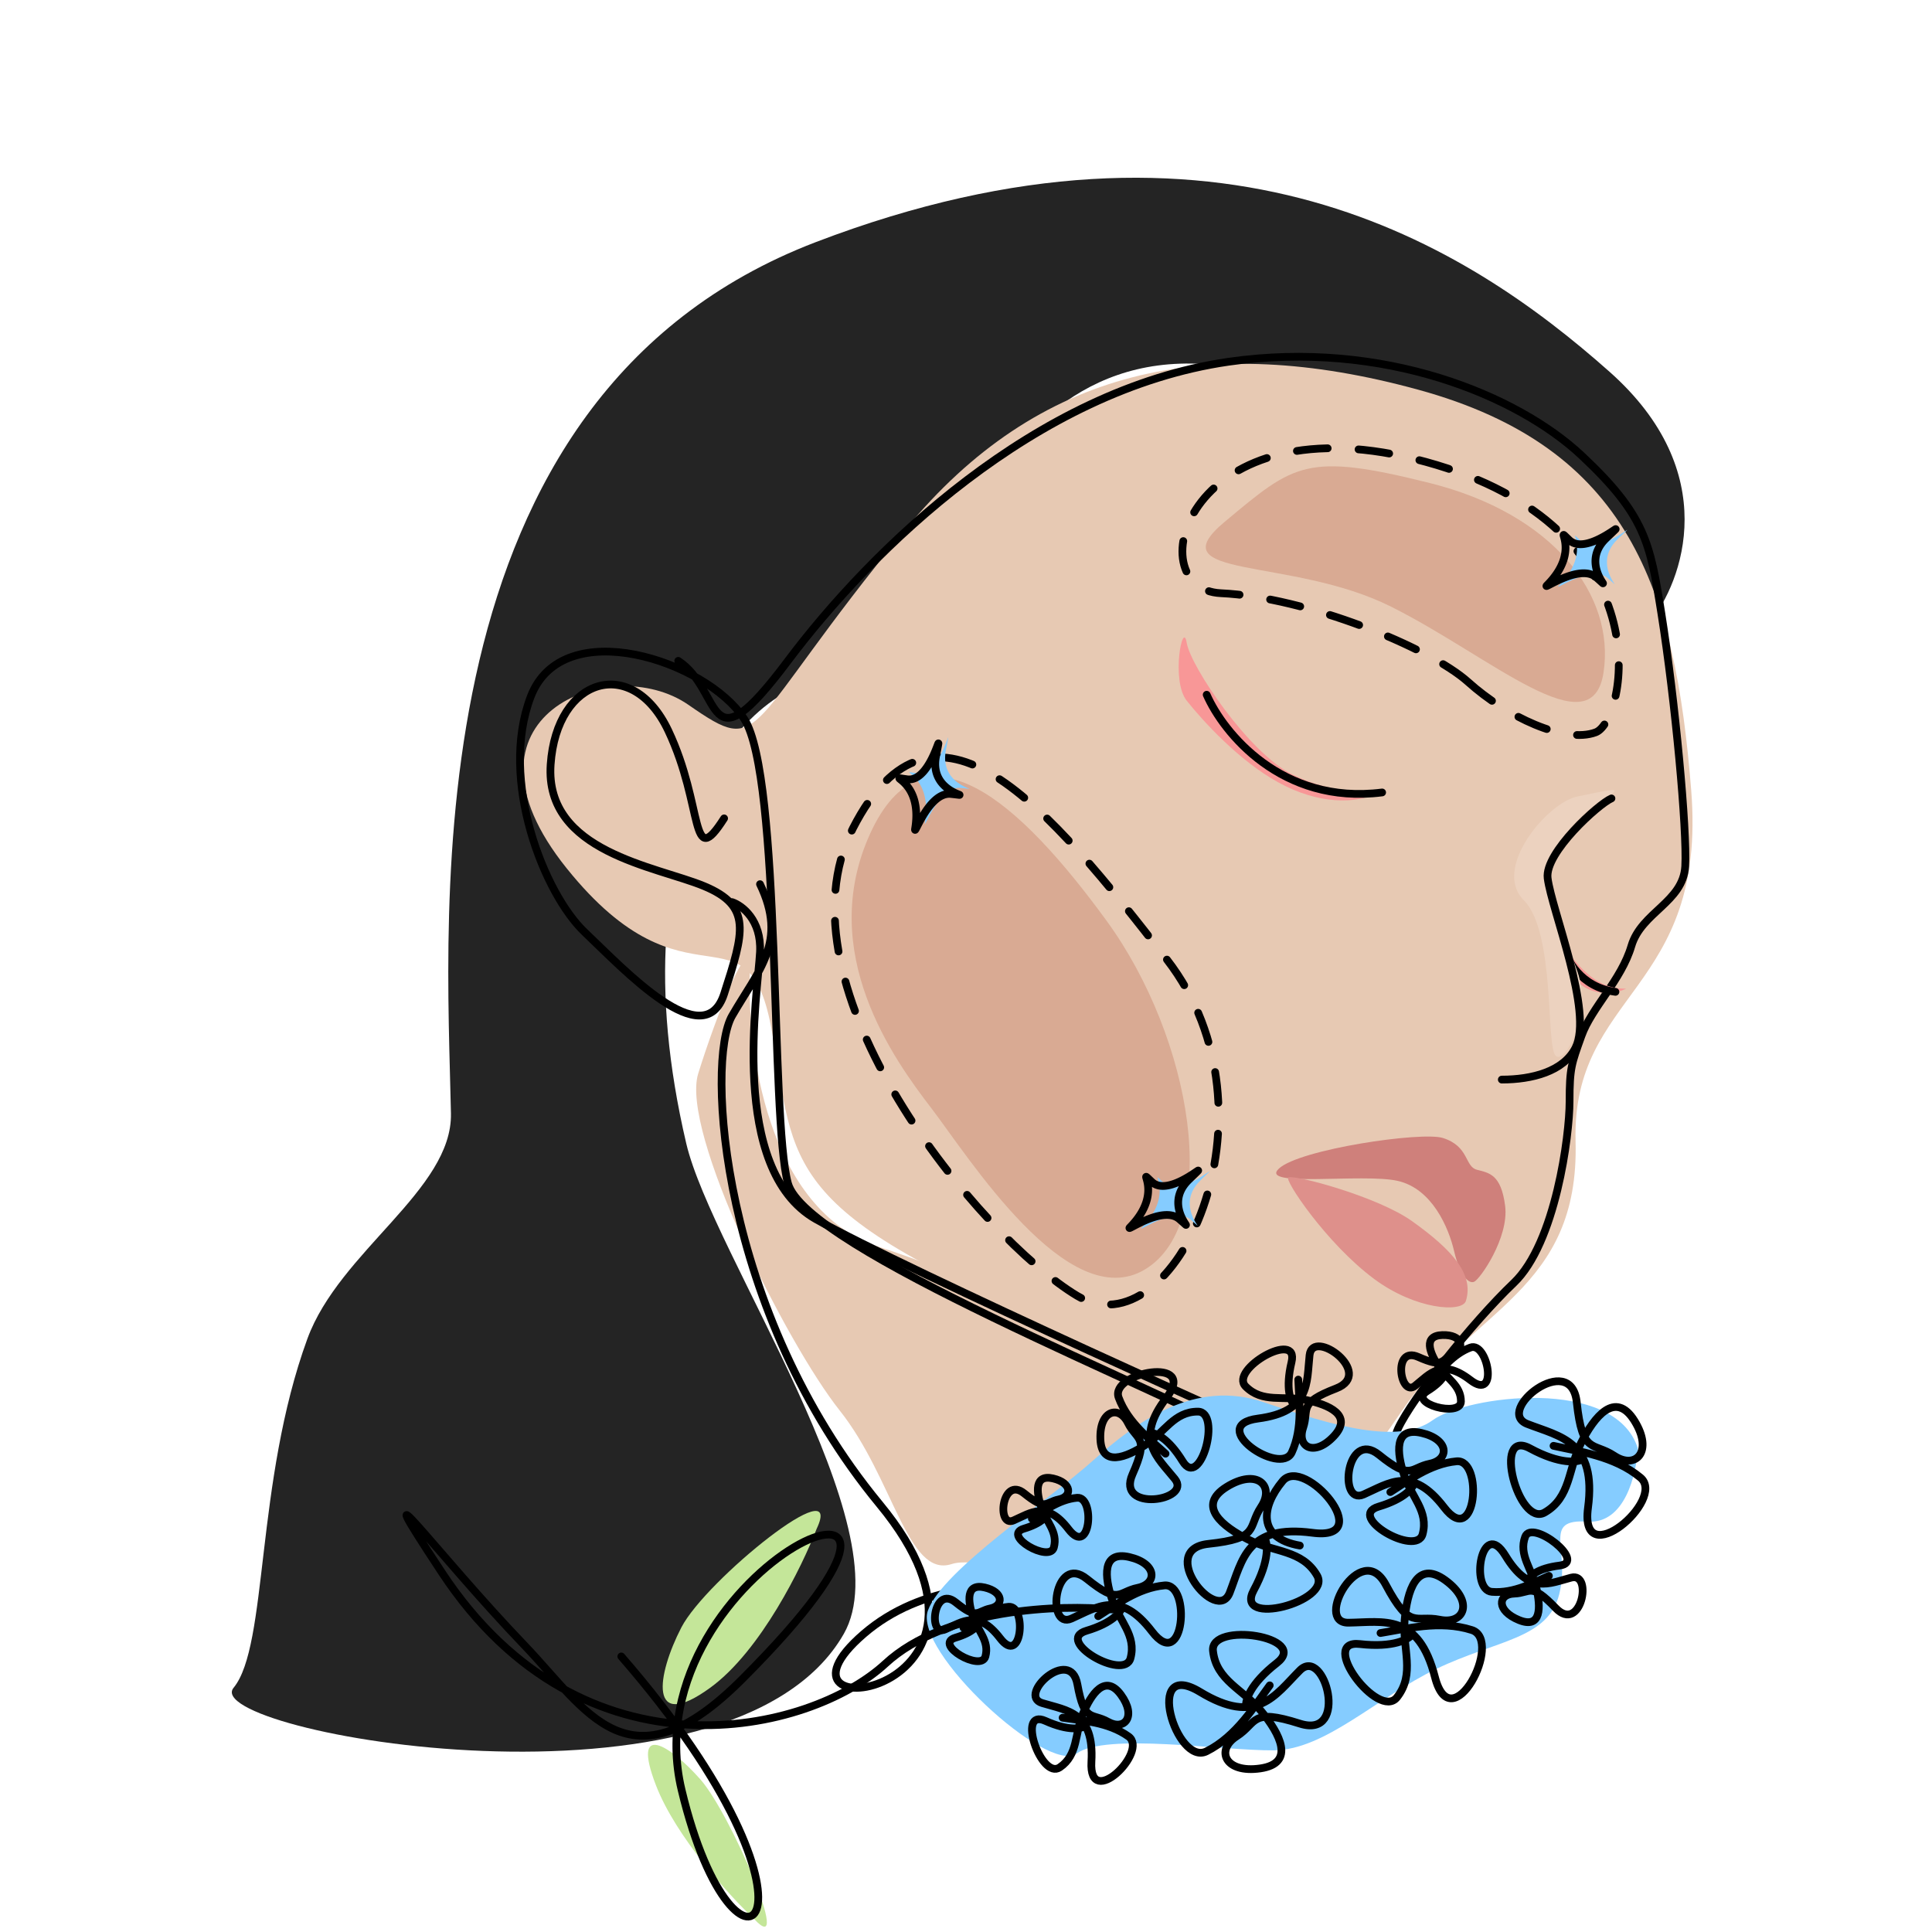 <?xml version="1.0" encoding="utf-8"?>
<svg xmlns="http://www.w3.org/2000/svg" fill="none" viewBox="0 0 250 250">
  <path fill="#242424" d="M208.265 48.099c14.656 13.004 9.547 27.092 5.161 32.51-4.261 9.806-13.675-23.737-51.089-32.51-37.413-8.773-40.768 39.994-53.153 39.477-12.385-.516-29.932 19.61-20.385 60.378 3.34 14.26 28.188 49.815 20.384 63.474-14.506 25.39-83.652 12.671-78.955 6.967 4.486-5.447 2.766-26.597 9.547-45.155 4.142-11.334 18.774-19.275 18.578-29.156-.516-26.061-5.418-92.631 47.219-112.757 52.637-20.126 84.374.516 102.693 16.772Z"/>
  <path fill="#E7C9B3" d="M117.182 68.483c17.133-20.848 38.961-25.545 66.312-18.062 27.35 7.482 33.285 25.802 35.349 51.862 2.064 26.061-15.481 26.061-14.965 45.413.516 19.351-13.418 21.674-22.448 34.833-9.031 13.16-3.871 5.677-42.316-10.063-38.446-15.739-36.124-21.415-39.22-38.961-3.096-17.546-10.837-1.548-26.576-21.158-15.74-19.61 5.676-28.125 15.74-21.158 10.062 6.967 6.708 3.354 28.124-22.706Z"/>
  <path fill="#D9AA93" d="M148.184 164.249c9.97-6.051 6.174-29.785-5.004-45.118-11.179-15.334-23.601-26.606-30.59-11.243-6.988 15.363 3.127 29.259 7.897 35.475 4.771 6.216 17.727 26.937 27.697 20.886ZM207.5 87C209 77 201 66.5 185 62.5s-17.5-2.501-26.5 5c-9 7.5 8.5 4.5 21.5 11S206 97 207.5 87Z"/>
  <path stroke="#000" stroke-dasharray="4 4" stroke-linecap="round" stroke-linejoin="round" d="M151 124.172c15.5 20 .874 51-11.626 43.5s-39.5-39.999-29-60.501c10.5-20.502 25.126-2.999 40.626 17.001Z"/>
  <path fill="#CF807B" d="M186.694 147.251c-2.745-.856-18.522 1.461-21.204 3.963-2.682 2.501 10.898.585 15.359 1.588 4.46 1.003 6.597 6.036 7.313 9.092.715 3.056 1.829 4.277 2.585 3.969.755-.307 4.541-5.725 4.016-9.828-.525-4.103-2.087-4.26-3.665-4.674-1.579-.415-.973-3.04-4.404-4.11Z"/>
  <path fill="#DE908B" d="M182.719 158.017c-4.335-3.096-14.707-5.934-15.997-5.676-.693.138 4.881 8.549 11.095 13.159 5.354 3.972 11.391 4.391 11.869 2.838 1.032-3.354-1.548-6.451-6.967-10.321Z"/>
  <path fill="#E7C9B3" d="M113.827 161.371c-14.656-4.747-17.288-26.06-16.772-36.123 0-4.977-4.386 6.192-6.708 13.675-2.322 7.483 11.353 34.833 18.319 43.606 6.967 8.773 8.773 21.674 14.45 19.868 5.676-1.806 20.126 7.999 23.996-1.806 3.87-9.805 26.318-5.677 26.06-9.805-.258-4.128-41.025-23.48-59.345-29.415Z"/>
  <path stroke="#000" stroke-linecap="round" d="M93.7 105.897c-4.448 6.966-2.58-1.548-7.224-11.353s-14.45-6.967-15.223 4.386c-.774 11.353 13.675 13.159 19.868 15.74 6.192 2.58 5.16 5.934 2.58 13.933s-12.901-3.096-18.062-7.999c-5.16-4.902-11.095-19.61-6.966-30.447C72.8 79.32 91.379 85.513 96.28 92.996c4.903 7.482 3.354 51.604 5.677 60.119 2.322 8.515 46.96 26.061 63.99 35.091 17.029 9.031 13.159.517 14.965-3.354 1.806-3.87 9.547-13.675 14.965-18.836 5.419-5.16 7.225-19.093 7.225-23.48 0-4.386.258-4.903 1.548-8.515 1.29-3.612 5.161-7.225 6.451-11.611 1.29-4.386 6.708-5.676 6.966-10.321.258-4.644-1.29-21.416-3.096-32.769-1.445-9.082-2.064-12.643-10.321-20.383-8.257-7.741-25.648-15.017-45.67-12.128-25.029 3.613-46.186 24.255-57.023 38.704-10.837 14.45-8.257 3.87-14.192 0"/>
  <path stroke="#000" stroke-linecap="round" d="M94.733 116.732c1.29.43 3.819 2.323 3.612 6.451-.258 5.16-4.128 28.125 7.225 34.575 11.353 6.451 60.894 28.641 66.828 31.221 5.935 2.58.516 7.741-10.837 5.677-11.353-2.065-15.223 4.902-12.127 10.321 3.096 5.418-22.706-6.451-37.672 6.45-14.965 12.901 22.707 8.257 2.065-16.771-20.642-25.029-22.513-57.282-19.094-63.216 3.42-5.935 7.225-9.547 3.612-17.03"/>
  <path fill="#F89797" d="M165.431 101.251c-5.161-2.838-9.804-7.998-11.868-10.578-2.064-2.58-.516-10.58 0-7.483.516 3.096 8.058 14.28 13.674 17.029 8.257 4.042 13.934.774 11.095 2.322-2.838 1.548-7.741 1.548-12.901-1.29Z"/>
  <path stroke="#000" stroke-linecap="round" d="M156.143 89.898c2.15 4.903 9.702 14.295 22.706 12.644"/>
  <path fill="#F89797" d="M204.424 127.293c-1.829-1.575-3.389-4.865-2.876-5.488.513-.622 1.365 2.268 4.327 4.568 2.961 2.3 5.417 1.201 4.195 1.712-1.222.511-3.817.784-5.646-.792Z"/>
  <path stroke="#000" stroke-linecap="round" d="M202.329 122.41c.344 1.72 2.168 5.315 6.709 5.935"/>
  <path fill="#ECD2BF" d="M200.007 114.669c-.826-3.922 4.73-9.891 7.999-11.611 2.322-1.381 0-.774-3.871 0-3.87.774-11.095 9.288-6.966 13.417 4.128 4.128 2.838 18.836 4.128 20.126 1.29 1.29 4.645-5.677 2.838-10.837-1.806-5.161-3.096-6.193-4.128-11.095Z"/>
  <path stroke="#000" stroke-linecap="round" d="M208.522 103.316c-1.634.688-8.67 7.019-8.257 10.321.516 4.129 5.935 17.288 3.612 21.932-1.548 3.097-5.676 4.129-9.546 4.129"/>
  <path stroke="#000" stroke-dasharray="4 4" stroke-linecap="round" d="M189.987 88.261c-5-4.5-21-11-32-11.5s-4.5-25.5 26.5-17 26 33.5 22 35-11.5-2-16.5-6.5Z"/>
  <path fill="#85CCFF" d="M124.311 101.955c-2.869-.291-4.814 5.662-4.622 4.498 1.079-6.544-4.152-6.834-1.031-6.397 3.305.463 4.729-8.19 3.735-2.962-.962 5.064 5.602 5.235 1.918 4.861Z"/>
  <path fill="#000" d="m118.416 107.236-.494-.082.494.082Zm4.621-4.498.051-.498-.051.498Zm-1.917-4.86-.491-.094.491.093Zm-3.735 2.962-.069.495.069-.495Zm.537 6.314a1.487 1.487 0 0 0-.016.13.639.639 0 0 0 .01.195.508.508 0 0 0 .845.274.645.645 0 0 0 .072-.077c.051-.064.097-.147.131-.208.039-.071.084-.159.134-.256.202-.394.507-1 .904-1.632.399-.635.874-1.267 1.401-1.719.528-.452 1.056-.679 1.584-.626l.101-.995c-.907-.092-1.698.316-2.335.862-.639.546-1.176 1.275-1.598 1.946-.424.675-.748 1.321-.946 1.707l-.122.233c-.038.069-.047.079-.037.066.005-.006.02-.025.045-.047a.484.484 0 0 1 .667.024c.101.099.125.21.131.238.015.067.008.114.009.096l.007-.048-.987-.163Zm5.065-3.919c.454.047.749.084.926.106.077.009.159.019.215.021.014 0 .047.001.087-.003a.567.567 0 0 0 .107-.022c.032-.011.161-.054.256-.189a.502.502 0 0 0-.089-.676c-.047-.039-.093-.062-.103-.068-.049-.025-.127-.055-.171-.072-.06-.025-.135-.054-.222-.092a5.648 5.648 0 0 1-.639-.323c-.486-.289-1.026-.719-1.391-1.344-.359-.613-.571-1.45-.352-2.602l-.982-.187c-.263 1.379-.016 2.463.471 3.294.479.82 1.17 1.359 1.744 1.699a6.707 6.707 0 0 0 1.003.484l.08.032s-.038-.019-.081-.055a.5.5 0 0 1 .303-.876l.015.001-.03-.003a9.027 9.027 0 0 0-.101-.012c-.174-.021-.479-.06-.945-.108l-.101.995Zm-1.376-5.264c.122-.645.211-1.094.26-1.356a5.526 5.526 0 0 0 .059-.366c0-.015.004-.065-.005-.124-.004-.023-.016-.107-.072-.196a.507.507 0 0 0-.497-.23.494.494 0 0 0-.287.144.546.546 0 0 0-.066.082c-.035.052-.059.11-.067.128a5.506 5.506 0 0 0-.043.108l-.114.3c-.092.24-.216.556-.372.908-.315.71-.748 1.53-1.281 2.138-.538.614-1.092.919-1.672.838l-.138.99c1.073.15 1.935-.453 2.562-1.168.633-.722 1.114-1.651 1.443-2.392.167-.375.298-.71.392-.957l.113-.296.03-.077c.013-.03.005-.005-.018.03-.008.011-.027.04-.059.072-.017.017-.114.117-.282.141a.498.498 0 0 1-.492-.228c-.054-.087-.066-.168-.069-.187-.005-.03-.005-.054-.005-.064v-.023c.001-.007.001-.008 0 0-.004.035-.017.11-.042.244-.051.268-.135.692-.26 1.354l.982.187Zm-4.157 2.374c-.357-.051-.666-.101-.81-.12a1.493 1.493 0 0 0-.26-.017.546.546 0 0 0-.328.128.51.51 0 0 0-.121.625.62.62 0 0 0 .122.162c.028.027.057.052.081.072.04.034.116.094.169.138.126.103.287.242.462.429.679.725 1.667 2.277 1.153 5.392l.987.163c.565-3.428-.523-5.292-1.41-6.239a5.656 5.656 0 0 0-.558-.519l-.162-.131-.022-.019.019.021c.008.01.03.037.051.078a.485.485 0 0 1-.308.686c-.037.009-.066.011-.076.012-.025.001-.02-.002.068.01.171.023.382.06.805.119l.138-.99Z"/>
  <path fill="#85CCFF" d="M208.069 74.83c-2.167-1.903-7.207 1.814-6.375.978 4.678-4.7.589-7.975 2.876-5.806 2.421 2.297 8.605-3.92 4.761-.242-3.725 3.563 1.519 7.514-1.262 5.07Z"/>
  <path fill="#000" d="m200.203 75.706-.355-.353.355.353Zm6.374-.977.33-.376-.33.376Zm1.262-5.07-.345-.362.345.361Zm-4.761.242-.344.363.344-.363Zm-3.23 5.453a1.57 1.57 0 0 0-.088.095.664.664 0 0 0-.106.165.506.506 0 0 0 .529.714.612.612 0 0 0 .103-.02c.079-.023.166-.064.228-.094.073-.035.161-.08.258-.13.393-.204.994-.52 1.684-.804.693-.285 1.447-.524 2.138-.586.693-.061 1.254.06 1.653.41l.66-.75c-.684-.602-1.565-.73-2.401-.656-.837.075-1.698.356-2.431.657-.737.303-1.376.64-1.762.84l-.234.119c-.071.034-.084.036-.068.032.007-.002.03-.009.064-.012a.494.494 0 0 1 .497.677c-.027.062-.06.097-.048.083a.713.713 0 0 1 .033-.035l-.709-.706Zm6.399-.25c.343.302.562.504.693.624.057.052.118.108.162.142.012.009.038.03.073.048a.504.504 0 0 0 .738-.563c-.015-.059-.039-.104-.044-.115-.025-.049-.071-.118-.097-.158a5.537 5.537 0 0 1-.46-.838c-.228-.517-.418-1.18-.352-1.901.064-.708.377-1.512 1.225-2.323l-.691-.723c-1.015.97-1.443 1.996-1.53 2.956-.086.946.164 1.785.433 2.395.136.307.279.562.392.75.057.093.107.17.143.227.047.072.051.08.047.072 0 0-.02-.037-.034-.091-.005-.021-.026-.1-.009-.203a.499.499 0 0 1 .764-.334l.012.009c.004.002-.001-.002-.022-.02a3.344 3.344 0 0 1-.075-.068c-.13-.118-.356-.327-.708-.637l-.66.751Zm1.938-5.084c.474-.454.807-.768.999-.953.095-.09.171-.165.218-.216a.623.623 0 0 0 .042-.048c.009-.011.041-.05.069-.104.01-.02.048-.096.055-.201a.506.506 0 0 0-.271-.476c-.151-.079-.29-.054-.317-.05a.541.541 0 0 0-.102.029c-.058.022-.111.055-.129.066l-.097.063-.268.178c-.214.142-.498.327-.83.523-.669.395-1.498.812-2.284.997-.794.187-1.423.113-1.847-.29l-.689.726c.786.745 1.839.755 2.765.537.934-.22 1.865-.697 2.564-1.11.353-.207.654-.404.875-.55l.263-.176.07-.045c.027-.016.006-.001-.033.014a.469.469 0 0 1-.09.024.499.499 0 0 1-.579-.52c.007-.103.044-.176.052-.192.014-.028.028-.047.033-.055l.014-.019c.004-.005.005-.005 0 0a4.977 4.977 0 0 1-.177.174c-.196.189-.51.485-.997.951l.691.723Zm-4.762-.482c-.262-.248-.485-.468-.591-.568a1.437 1.437 0 0 0-.201-.165.526.526 0 0 0-.342-.086.514.514 0 0 0-.461.439.591.591 0 0 0 .005.202c.006.038.016.076.024.106l.057.21c.043.157.094.364.128.618.131.984.034 2.822-2.194 5.06l.709.705c2.451-2.462 2.648-4.612 2.476-5.898a5.837 5.837 0 0 0-.153-.746l-.056-.202-.007-.027.004.027a.486.486 0 0 1-.722.439c-.021-.013-.015-.013.049.048.126.118.277.27.586.564l.689-.726Z"/>
  <path fill="#85CCFF" d="M154.099 157.842c-2.182-1.885-7.191 1.875-6.366 1.031 4.638-4.739.521-7.979 2.826-5.829 2.441 2.275 8.572-3.994 4.759-.283-3.694 3.595 1.583 7.501-1.219 5.081Z"/>
  <path fill="#000" d="m146.241 158.784-.357-.35.357.35Zm6.366-1.032.327-.379-.327.379Zm1.219-5.081-.349-.358.349.358Zm-4.759.283-.34.366.34-.366Zm-3.183 5.48c-.03.031-.061.064-.088.096-.018.022-.069.084-.104.166a.506.506 0 0 0 .292.681.515.515 0 0 0 .243.028.67.67 0 0 0 .103-.021 1.49 1.49 0 0 0 .227-.096l.257-.132c.391-.207.989-.528 1.676-.818.692-.291 1.443-.536 2.134-.604.692-.067 1.255.049 1.656.396l.654-.757c-.69-.595-1.571-.715-2.407-.634-.836.081-1.694.37-2.425.678-.734.309-1.371.652-1.754.854-.098.051-.175.092-.234.121-.07.035-.083.037-.067.033a.467.467 0 0 1 .281.013.493.493 0 0 1 .285.647c-.026.063-.059.097-.047.084a.343.343 0 0 1 .033-.036l-.715-.699Zm6.396-.304c.346.299.566.499.698.618.058.052.12.107.164.141.012.008.038.028.073.047a.5.5 0 0 0 .733-.569.476.476 0 0 0-.045-.114c-.026-.05-.072-.118-.098-.158a5.31 5.31 0 0 1-.129-.202 5.38 5.38 0 0 1-.338-.632c-.233-.515-.428-1.177-.369-1.898.059-.708.365-1.515 1.206-2.334l-.698-.716c-1.006.979-1.425 2.008-1.504 2.968-.078.947.179 1.784.453 2.392.139.306.284.559.399.746.057.093.108.17.145.226l.047.072s-.02-.037-.034-.091a.495.495 0 0 1 .625-.603c.046.014.079.032.092.039l.033.02.012.009-.022-.019-.076-.068c-.131-.117-.358-.324-.713-.631l-.654.757Zm1.895-5.101c.47-.457.8-.774.991-.96a5.738 5.738 0 0 0 .258-.267c.009-.012.04-.051.067-.105.01-.02.048-.096.053-.201a.502.502 0 0 0-.274-.474c-.152-.077-.291-.051-.318-.046a.478.478 0 0 0-.102.029c-.058.023-.11.056-.128.067l-.097.063-.266.181c-.212.144-.495.331-.825.53-.666.401-1.491.824-2.276 1.016-.793.194-1.422.125-1.85-.274l-.681.732c.792.738 1.844.739 2.769.513.932-.227 1.859-.712 2.554-1.13.351-.212.651-.411.87-.559l.262-.178.069-.046c.027-.016.006-.001-.033.015-.012.004-.044.017-.089.025-.024.004-.161.03-.311-.046a.498.498 0 0 1-.272-.469c.005-.104.042-.177.05-.193.014-.028.027-.047.032-.055a.235.235 0 0 1 .014-.019c.004-.005.005-.006 0 0a5.218 5.218 0 0 1-.175.175c-.195.191-.507.49-.99.96l.698.716Zm-4.767-.441c-.264-.246-.488-.464-.595-.563a1.415 1.415 0 0 0-.203-.163.54.54 0 0 0-.342-.083.51.51 0 0 0-.458.442c-.013.096.003.179.007.203.007.038.017.076.025.105l.06.21c.043.157.096.363.132.617.14.983.058 2.821-2.15 5.078l.715.699c2.43-2.483 2.608-4.634 2.425-5.918a5.662 5.662 0 0 0-.16-.746l-.057-.2-.007-.028.004.027a.462.462 0 0 1-.102.322.487.487 0 0 1-.547.157.385.385 0 0 1-.069-.034c-.022-.013-.016-.012.05.048.126.117.278.267.591.559l.681-.732Z"/>
  <path fill="#85CCFF" d="M205.455 196.896c4.821.315 6.324-6.202 6.473-9.499-2.964-9.322-22.178-6.804-26.553-3.617-4.375 3.188-12.848.75-21.776-2.313-8.928-3.062-16.428 2.402-22.223 7.58-5.794 5.179-19.374 14.116-21.303 19.348-1.929 5.232 15.481 21.249 19.231 18.517 3.75-2.732 18.875-.357 25.526-.419 6.652-.062 13.241-6.777 21.027-10.535 7.785-3.759 14.437-3.821 15.91-9.678 1.473-5.857-2.339-9.777 3.688-9.384Z"/>
  <path stroke="#000" stroke-linecap="round" d="M163.617 199.005c.417.633.725 2.871-1.379 6.755-2.631 4.854 10.121 1.464 8.191-1.889-1.931-3.352-5.561-2.966-8.887-4.645-3.325-1.679-6.758-4.364-2.823-6.816s6.277-.16 4.47 2.574c-1.807 2.734-.091 4.076-6.833 4.794-6.742.717 1.123 10.555 2.77 6.313 1.646-4.242 2.202-8.876 10.714-7.748 8.513 1.127-1.069-10.053-3.86-6.706-2.791 3.347-3.33 7.392 2.216 8.357m-6.952 20.83c-.128-.747.489-2.92 3.977-5.631 4.36-3.388-8.679-5.408-8.259-1.563.42 3.846 3.9 4.952 6.27 7.826 2.37 2.874 4.435 6.712-.154 7.376-4.589.663-5.812-2.377-3.059-4.154 2.754-1.777 1.722-3.696 8.184-1.643s3.213-10.116.001-6.894c-3.213 3.222-5.584 7.242-12.925 2.788-7.342-4.453-3.061 9.635.84 7.692 3.9-1.943 6.272-5.963 8.184-8.537m18.438-6.592c-.432.623-2.392 1.746-6.781 1.246-5.486-.625 2.426 9.935 4.814 6.891 2.388-3.044.672-6.266.986-9.979.314-3.712 1.521-7.9 5.266-5.167 3.746 2.733 2.495 5.762-.716 5.109-3.211-.654-3.815 1.439-7.001-4.546-3.186-5.985-9.369 4.988-4.82 4.93 4.55-.059 9.056-1.276 11.193 7.04 2.137 8.317 8.923-4.75 4.776-6.087-4.148-1.337-8.654-.121-11.821.384m4.346-19.392c-.122.594-1.213 2.033-4.598 3.039-4.232 1.257 4.894 6.55 5.698 3.563.805-2.987-1.466-4.821-2.397-7.65-.931-2.83-1.354-6.288 2.257-5.45 3.611.839 3.639 3.459 1.072 3.983-2.568.524-2.356 2.253-6.573-1.153-4.218-3.406-5.333 6.602-2.004 5.135 3.329-1.467 6.263-3.773 10.438 1.677 4.176 5.45 5.079-6.288 1.609-5.974-3.47.315-6.405 2.62-8.577 3.983m-34.725 14.907c-.123.594-1.213 2.033-4.599 3.039-4.232 1.258 4.894 6.551 5.699 3.564.804-2.987-1.467-4.821-2.398-7.651-.931-2.829-1.354-6.288 2.257-5.449 3.611.838 3.639 3.458 1.072 3.982-2.567.524-2.356 2.253-6.573-1.153-4.218-3.406-5.332 6.602-2.003 5.135 3.328-1.467 6.263-3.772 10.438 1.677 4.175 5.45 5.078-6.287 1.608-5.973-3.47.314-6.404 2.62-8.576 3.982m6.803-23.699c.606-.036 2.278.645 4.126 3.655 2.31 3.762 5.06-6.423 1.967-6.427-3.093-.003-4.277 2.665-6.769 4.296-2.492 1.632-5.723 2.936-5.848-.769s2.399-4.411 3.569-2.066c1.171 2.344 2.786 1.692.588 6.647-2.199 4.955 7.757 3.442 5.479.606-2.279-2.836-5.266-5.073-1.082-10.517 4.183-5.443-7.388-3.278-6.186-.007 1.201 3.271 4.188 5.508 6.066 7.254m-15.201 7.632c-.083.405-.826 1.386-3.133 2.071-2.883.857 3.335 4.463 3.883 2.428.547-2.035-1-3.285-1.634-5.213-.634-1.927-.923-4.284 1.538-3.713 2.46.572 2.479 2.357.73 2.714-1.749.357-1.605 1.535-4.479-.786-2.873-2.32-3.633 4.499-1.364 3.499 2.268-1 4.267-2.571 7.112 1.143 2.844 3.713 3.46-4.284 1.095-4.07-2.364.214-4.363 1.785-5.843 2.713m-6.762 13.322c-.083.405-.827 1.385-3.133 2.071-2.884.856 3.335 4.462 3.882 2.427.548-2.035-.999-3.284-1.633-5.212s-.923-4.284 1.538-3.713c2.46.571 2.479 2.356.73 2.713-1.749.357-1.605 1.535-4.479-.785-2.873-2.321-3.633 4.498-1.365 3.498 2.269-.999 4.268-2.57 7.112 1.143 2.845 3.713 3.461-4.284 1.096-4.07-2.364.214-4.363 1.785-5.843 2.713m15.724 12.708c-.451.347-2.107.7-5.128-.66-3.775-1.7-.538 7.651 1.863 6.022 2.402-1.628 1.913-4.322 2.986-6.901 1.072-2.58 2.891-5.295 4.941-2.487 2.051 2.808.465 4.685-1.679 3.485-2.144-1.201-3.053.156-3.961-4.847-.908-5.003-7.832 1.421-4.569 2.419s6.759 1.159 6.385 7.587c-.375 6.428 7.459-1.353 4.802-3.256-2.657-1.903-6.153-2.064-8.53-2.428m60.3-17.842c.143-.47 1.147-1.499 4.018-1.851 3.589-.441-3.588-6.065-4.463-3.725-.875 2.34.874 4.165 1.445 6.619.571 2.454.678 5.353-2.25 4.159s-2.767-3.35-.607-3.42c2.161-.071 2.108-1.521 5.357 1.867s4.875-4.675 2.018-3.937c-2.857.739-5.446 2.222-8.517-2.839-3.07-5.06-4.643 4.453-1.75 4.681 2.892.228 5.482-1.255 7.374-2.07m-13.271-26.713c.024.412-.44 1.552-2.491 2.811-2.563 1.574 4.377 3.448 4.379 1.34.003-2.107-1.815-2.914-2.927-4.612s-2-3.9.525-3.985c2.524-.085 3.004 1.635 1.407 2.432-1.597.798-1.153 1.899-4.529.401s-2.345 5.285-.413 3.733c1.932-1.553 3.457-3.588 7.165-.737 3.709 2.85 2.234-5.034.006-4.215-2.229.818-3.753 2.853-4.943 4.133m19.48 10.309c-.642.423-2.909.735-6.845-1.397-4.919-2.665-1.483 10.256 1.914 8.3 3.397-1.956 3.006-5.635 4.707-9.005 1.702-3.37 4.422-6.848 6.907-2.861 2.484 3.988.162 6.361-2.609 4.53-2.77-1.831-4.13-.092-4.857-6.924-.727-6.832-10.695 1.138-6.397 2.806 4.298 1.669 8.994 2.232 7.851 10.858-1.142 8.625 10.186-1.084 6.795-3.912-3.392-2.828-8.087-3.392-11.255-4.117m-33.569-5.33c-.453-.403-1.154-2.068-.333-5.502 1.027-4.294-8.12.963-5.935 3.153 2.185 2.19 4.908 1.14 7.824 1.749 2.916.608 6.123 1.971 3.591 4.679-2.531 2.708-4.814 1.423-3.985-1.063.83-2.485-.773-3.166 4.286-5.116 5.058-1.949-3.052-7.919-3.446-4.302-.394 3.616.136 7.31-6.671 8.201-6.808.891 2.906 7.542 4.369 4.38 1.462-3.163.933-6.857.839-9.419"/>
  <path fill="#C4E699" d="M91.928 218.374c6.5-4.736 11.869-15.663 13.741-20.535 3.769-7.96-14.32 6.607-17.5 12.749-3.178 6.143-4.365 13.705 3.76 7.786Zm-7.054 12.628c2.588 6.715 9.566 14.357 12.731 17.339 5.098 5.451-3.06-13.65-6.966-18.077-3.906-4.427-9-7.655-5.765.738Z"/>
  <path stroke="#000" stroke-linecap="round" d="M143.894 208.262c-6.538-.657-21.558-.175-29.329 7.018-9.714 8.99-39.044 16.007-57.373-11.778-10.754-16.3-.79-2.553 10.695 9.428 8.092 8.443 13.437 19.041 28.089 4.412 35.446-35.392-14.794-15.054-7.777 14.276s21.731 16.696-7.803-17.276"/>
</svg>